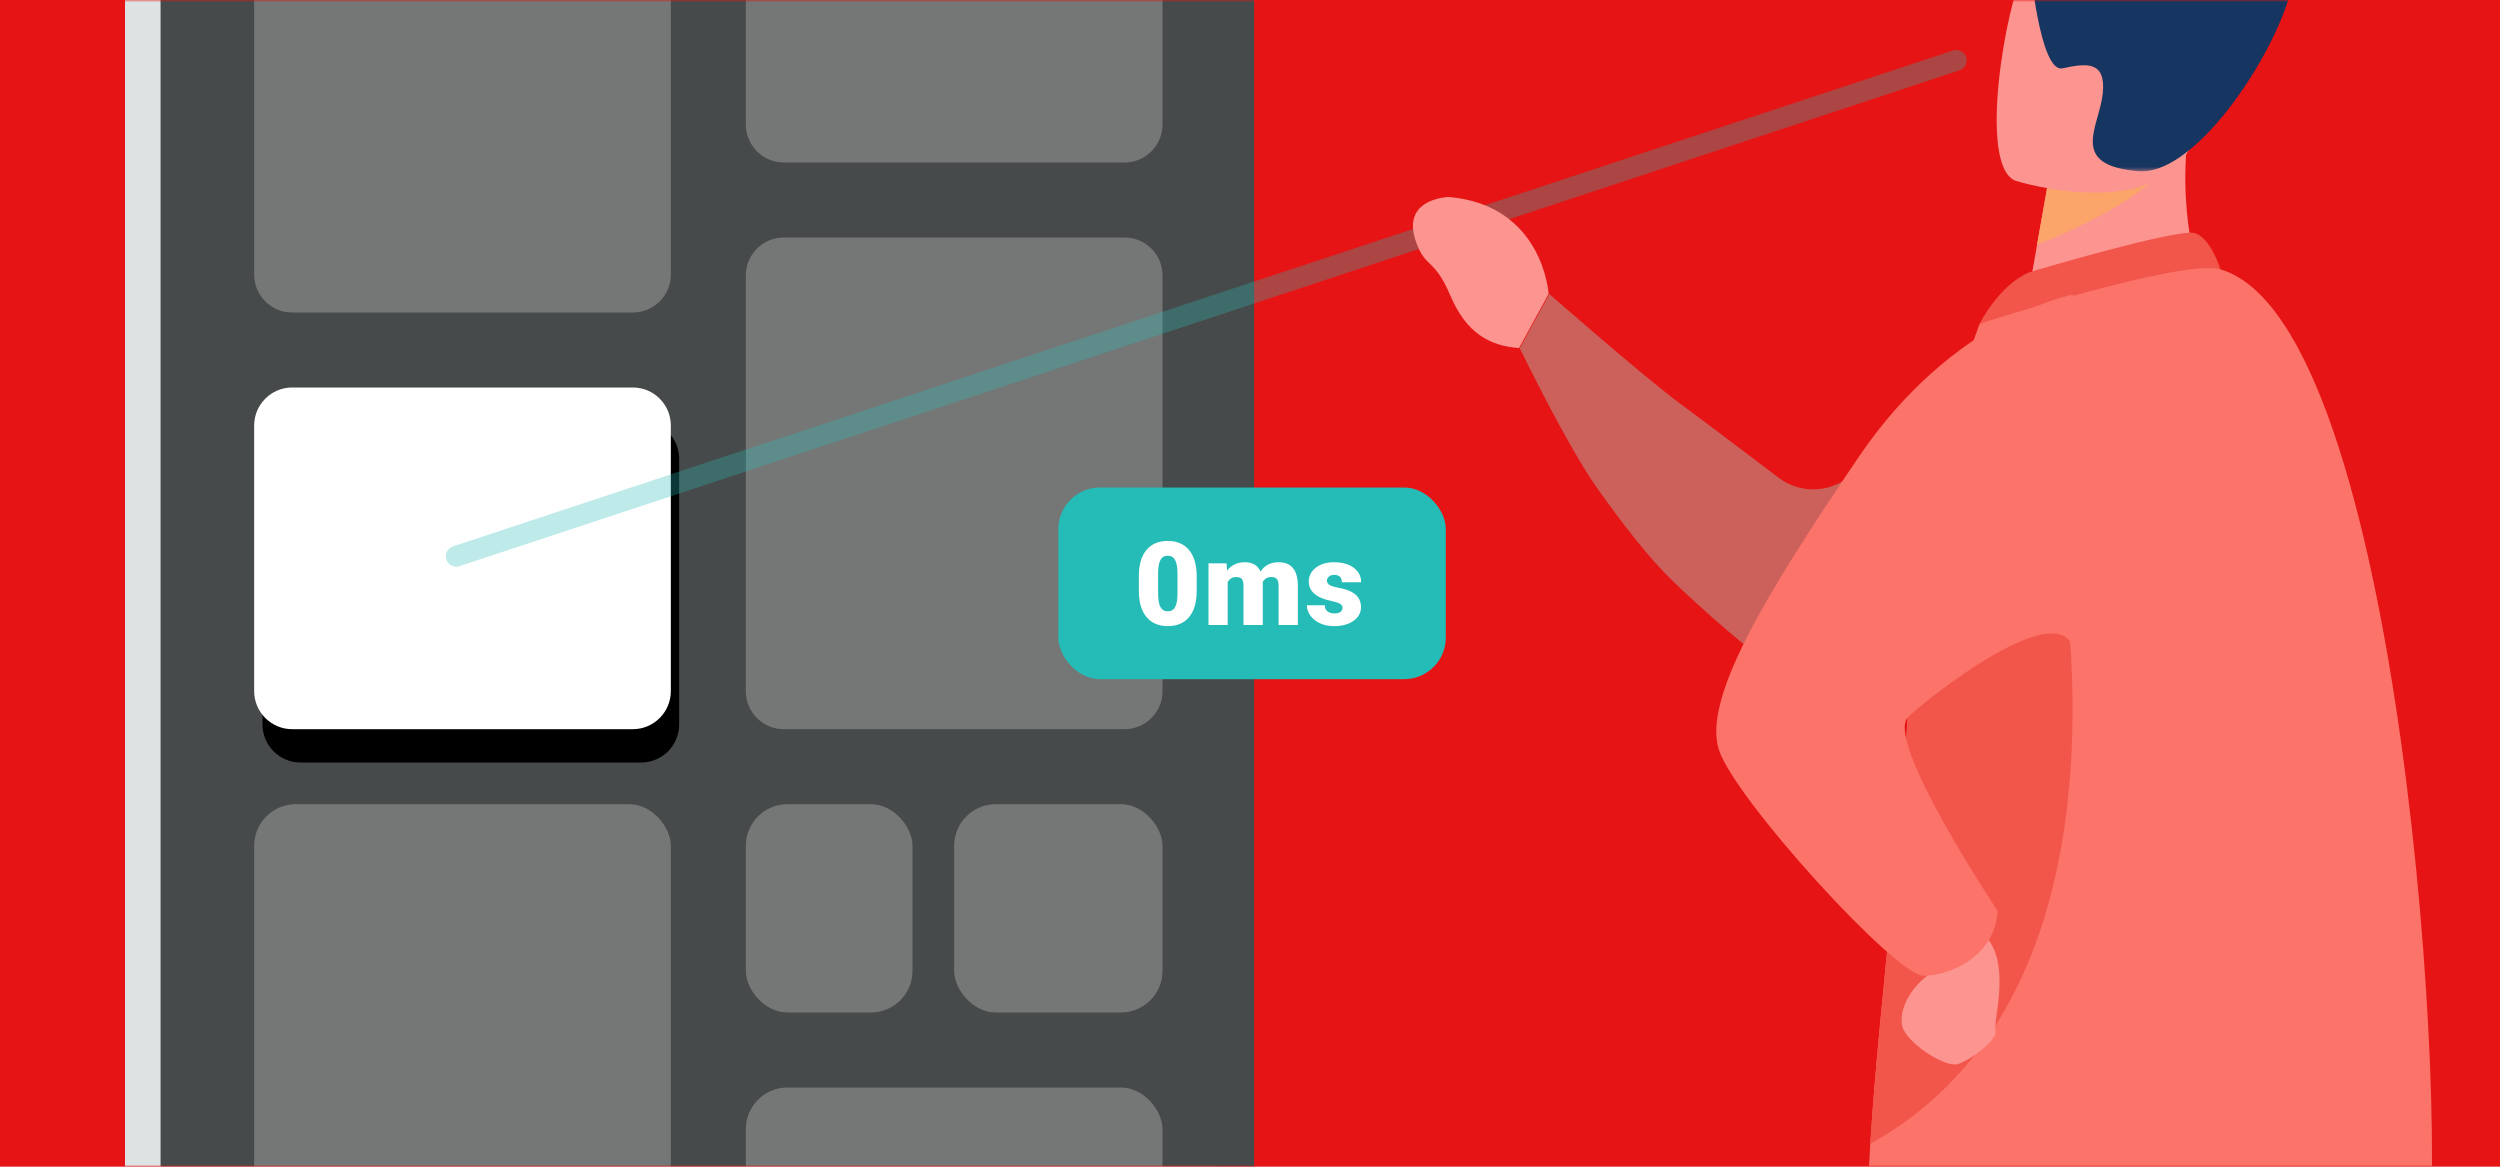 <?xml version="1.0" encoding="UTF-8"?>
<svg width="600px" height="280px" viewBox="0 0 600 280" version="1.1" xmlns="http://www.w3.org/2000/svg" xmlns:xlink="http://www.w3.org/1999/xlink">
    <title>technology-zero-latency</title>
    <defs>
        <rect id="path-1" x="0" y="0" width="600" height="280"></rect>
        <path d="M90.907,136 L9.09,136 C4.094,136 0,140.103 0,145.11 L0,208.89 C0,213.897 4.094,218 9.09,218 L90.907,218 C95.906,218 100,213.897 100,208.89 L100,145.11 C100,140.103 95.906,136 90.907,136 Z" id="path-3"></path>
        <filter x="-17.0%" y="-13.4%" width="138.0%" height="146.3%" filterUnits="objectBoundingBox" id="filter-4">
            <feOffset dx="2" dy="8" in="SourceAlpha" result="shadowOffsetOuter1"></feOffset>
            <feGaussianBlur stdDeviation="5" in="shadowOffsetOuter1" result="shadowBlurOuter1"></feGaussianBlur>
            <feColorMatrix values="0 0 0 0 0   0 0 0 0 0   0 0 0 0 0  0 0 0 0.05 0" type="matrix" in="shadowBlurOuter1"></feColorMatrix>
        </filter>
        <polygon id="path-5" points="0.825 0.294 67.497 0.294 67.497 70.561 0.825 70.561"></polygon>
    </defs>
    <g id="Design-#1" stroke="none" stroke-width="1" fill="none" fill-rule="evenodd">
        <g id="VTOUCH-01LIGHT-DESKTOP" transform="translate(-240, -2487)">
            <g id="Band2---Technology" transform="translate(0, 1817)">
                <g id="List" transform="translate(240, 390)">
                    <g id="technology-zero-latency" transform="translate(0, 280)">
                        <mask id="mask-2" fill="white">
                            <use xlink:href="#path-1"></use>
                        </mask>
                        <use id="Rectangle" fill="#E61414" opacity="0" xlink:href="#path-1"></use>
                        <g id="illust-zero-latency" mask="url(#mask-2)">
                            <g transform="translate(30, -108)">
                                <g id="device" stroke="none" stroke-width="1" fill="none" fill-rule="evenodd" transform="translate(-0, 0)">
                                    <g id="devide-base">
                                        <polygon id="Fill-1" fill="#DEE2E2" points="5.68434189e-14 466.383 262.465 466.383 262.465 0 5.68434189e-14 0"></polygon>
                                        <polygon id="Fill-2" fill="#474A4A" points="8.535 466.383 270.999 466.383 270.999 0 8.535 0"></polygon>
                                        <g id="layout" transform="translate(31, 65)">
                                            <path d="M90.907,0 L9.09,0 C4.094,0 0,4.087 0,9.076 L0,108.924 C0,113.915 4.094,118 9.09,118 L90.907,118 C95.906,118 100,113.915 100,108.924 L100,9.076 C100,4.087 95.906,0 90.907,0 Z" id="Path" fill="#FFFFFF" fill-rule="nonzero" opacity="0.25"></path>
                                            <path d="M208.91,100 L127.093,100 C122.094,100 118,104.085 118,109.076 L118,208.924 C118,213.913 122.094,218 127.093,218 L208.91,218 C213.906,218 218,213.913 218,208.924 L218,109.076 C218,104.085 213.906,100 208.91,100 Z" id="Path" fill="#FFFFFF" fill-rule="nonzero" opacity="0.25"></path>
                                            <g id="Path" fill-rule="nonzero">
                                                <use fill="black" fill-opacity="1" filter="url(#filter-4)" xlink:href="#path-3"></use>
                                                <use fill="#FFFFFF" xlink:href="#path-3"></use>
                                            </g>
                                            <rect id="Rectangle" fill="#FFFFFF" opacity="0.25" x="0" y="236" width="100" height="120" rx="10"></rect>
                                            <rect id="Rectangle-Copy-6" fill="#FFFFFF" opacity="0.25" x="118" y="236" width="40" height="50" rx="10"></rect>
                                            <rect id="Rectangle-Copy-8" fill="#FFFFFF" opacity="0.25" x="168" y="236" width="50" height="50" rx="10"></rect>
                                            <rect id="Rectangle-Copy-7" fill="#FFFFFF" opacity="0.25" x="118" y="304" width="100" height="50" rx="10"></rect>
                                            <path d="M208.91,0 L127.093,0 C122.094,0 118,4.103 118,9.11 L118,72.89 C118,77.897 122.094,82 127.093,82 L208.91,82 C213.906,82 218,77.897 218,72.89 L218,9.11 C218,4.103 213.906,0 208.91,0 Z" id="Path" fill="#FFFFFF" fill-rule="nonzero" opacity="0.25"></path>
                                        </g>
                                    </g>
                                </g>
                                <line x1="439.5" y1="122.5" x2="79.5" y2="241.5" id="Line-2" stroke="#25BBB6" stroke-width="5" fill="none" opacity="0.3" stroke-linecap="round"></line>
                                <g id="man" stroke="none" stroke-width="1" fill="none" fill-rule="evenodd" transform="translate(291, 78.555)">
                                    <g id="hand" transform="translate(112, 136.581) rotate(12) translate(-112, -136.581) translate(9, 83.581)">
                                        <path d="M181.33,69.94 C181.986,58.778 203.169,5.855 205.341,0.453 L205.555,0.037 C205.538,0.039 205.522,0.042 205.505,0.043 C205.517,0.015 205.523,1.84741111e-13 205.523,1.84741111e-13 L205.389,0.059 C166.749,4.645 129.335,41.233 114.879,58.114 C110.848,62.822 104.178,64.265 98.572,61.631 C95.253,60.068 91.416,58.267 87.625,56.497 C81.348,53.565 75.203,50.705 71.811,49.176 C62.275,44.873 35.574,29.943 35.574,29.943 L31.331,44.136 C31.331,44.136 47.352,64.753 56.662,73.288 C64.368,80.352 72.197,87.03 78.946,91.219 C95.027,101.181 105.375,105.697 105.375,105.697 C105.375,105.697 133.12,99.356 156.652,85.103 L181.33,69.94 Z" id="Fill-1" fill="#CC605A"></path>
                                        <path d="M6.948,12.2 C29.666,9.28 35.4,29.945 35.4,29.945 L31.158,44.138 C24.156,45.105 18.028,43.28 12.381,35.2 C6.735,27.12 5.18,30.222 1.591,24.21 C-3.278,16.054 4.34,13.016 6.948,12.2" id="Fill-3" fill="#FC9490"></path>
                                    </g>
                                    <path d="M208.871,101.626 L190.602,115.156 L164.198,109.598 C164.563,107.191 166.306,97.211 167.894,88.173 C167.989,87.639 168.086,87.106 168.175,86.585 C169.535,78.894 170.708,72.287 170.708,72.287 L195.37,59.996 L204.565,55.413 C204.54,55.575 203.851,63.95 203.756,65.171 C202.03,86.878 208.871,101.626 208.871,101.626" id="Fill-14" fill="#FC9490"></path>
                                    <path d="M166.045,94.798 C166.625,94.554 201.963,84.127 205.802,85.393 C209.64,86.661 211.914,94.09 211.914,94.09 L154.112,107.157 C154.112,107.157 158.661,97.907 166.045,94.798" id="Fill-16" fill="#F2564B"></path>
                                    <path d="M261.205,331.91 C255.215,359.235 155.524,362.476 129.827,337.671 C126.904,334.845 126.761,321.691 127.863,303.954 C130.019,269.303 136.943,217.178 137.213,190.547 C137.344,177.686 139.111,164.532 141.466,152.588 C146.474,127.13 154.11,107.154 154.11,107.154 C154.11,107.154 202.803,91.413 211.914,94.09 C255.809,106.987 267.195,304.583 261.205,331.91" id="Fill-18" fill="#FB7369"></path>
                                    <path d="M127.863,303.954 C130.019,269.302 136.943,217.178 137.214,190.547 C137.345,177.686 139.112,164.532 141.466,152.587 L170.757,147.419 C170.757,147.419 199.395,264.391 127.863,303.954" id="Fill-20" fill="#F2564B"></path>
                                    <path d="M143.725,255.655 C143.725,255.655 145.722,260.427 141.528,263.63 C137.335,266.835 134.616,272.027 135.576,275.821 C136.536,279.614 145.734,285.802 148.922,284.805 C152.11,283.807 158.599,278.81 157.901,276.809 C157.202,274.808 162.266,259.248 154.492,253.259 C146.719,247.268 143.725,255.655 143.725,255.655" id="Fill-22" fill="#FC9490"></path>
                                    <path d="M176.477,100.143 C176.477,100.143 147.911,105.489 125.149,139.033 C102.388,172.577 87.412,197.515 91.605,209.605 C95.798,221.694 134.018,263.623 140.608,263.623 C147.196,263.623 157.829,258.832 158.428,248.05 C158.428,248.05 131.52,207.72 136.821,201.68 C139.086,199.099 171.756,172.577 176.42,184.556 C184.136,204.379 176.477,100.143 176.477,100.143" id="Fill-24" fill="#FB7369"></path>
                                    <path d="M201.905,65.554 C196.49,75.917 176.31,84.878 167.894,88.172 C167.989,87.639 168.086,87.106 168.175,86.585 C169.535,78.894 170.708,72.287 170.708,72.287 L195.37,59.995 C200.821,59.912 204.139,61.29 201.905,65.554" id="Fill-26" fill="#FCA56B"></path>
                                    <path d="M162.763,72.848 C162.763,72.848 199.269,84.236 206.011,61.393 C212.752,38.55 222.004,24.636 198.982,16.4 C175.959,8.163 168.837,15.537 164.732,22.614 C160.627,29.691 153.441,69.297 162.763,72.848" id="Fill-28" fill="#FC9490"></path>
                                    <g id="Group-32" transform="translate(161.909, 0)">
                                        <mask id="mask-6" fill="white">
                                            <use xlink:href="#path-5"></use>
                                        </mask>
                                        <g id="Clip-31"></g>
                                        <path d="M4.257,20.413 C4.257,20.413 6.586,46.994 12.082,45.841 C17.579,44.686 22.565,43.831 21.76,51.843 C20.955,59.857 13.332,69.11 30.274,70.527 C47.215,71.944 71.57,28.253 66.916,19.98 C53.487,-3.888 -15.152,-8.704 4.257,20.413" id="Fill-30" fill="#163560" mask="url(#mask-6)"></path>
                                    </g>
                                </g>
                                <rect id="box" stroke="none" fill="#25BBB6" fill-rule="evenodd" x="224" y="225" width="93" height="46" rx="10"></rect>
                                <path d="M250.284,258.273 C252.481,258.273 254.183,257.544 255.391,256.086 C256.598,254.628 257.202,252.554 257.202,249.865 L257.202,249.865 L257.202,246.242 C257.202,243.562 256.596,241.489 255.384,240.021 C254.172,238.554 252.463,237.82 250.257,237.82 C248.051,237.82 246.344,238.549 245.137,240.008 C243.929,241.466 243.325,243.54 243.325,246.229 L243.325,246.229 L243.325,249.865 C243.325,252.536 243.931,254.605 245.144,256.072 C246.356,257.54 248.069,258.273 250.284,258.273 Z M250.284,254.719 C249.473,254.719 248.881,254.375 248.507,253.687 C248.133,252.998 247.946,251.911 247.946,250.426 L247.946,250.426 L247.946,245.34 C247.974,244.009 248.167,243.016 248.527,242.359 C248.887,241.703 249.464,241.375 250.257,241.375 C251.068,241.375 251.66,241.728 252.034,242.435 C252.408,243.141 252.595,244.21 252.595,245.641 L252.595,245.641 L252.595,250.562 C252.586,251.993 252.394,253.044 252.02,253.714 C251.647,254.384 251.068,254.719 250.284,254.719 Z M264.645,258 L264.645,247.705 C265.11,246.894 265.784,246.488 266.668,246.488 C267.361,246.488 267.83,246.661 268.076,247.008 C268.323,247.354 268.446,247.915 268.446,248.689 L268.446,248.689 L268.446,258 L273.067,258 L273.067,247.896 L273.053,247.705 C273.5,246.894 274.179,246.488 275.09,246.488 C275.765,246.488 276.229,246.661 276.485,247.008 C276.74,247.354 276.867,247.906 276.867,248.662 L276.867,248.662 L276.867,258 L281.489,258 L281.489,248.375 C281.407,244.747 279.866,242.934 276.867,242.934 C274.972,242.934 273.522,243.676 272.52,245.162 C271.864,243.676 270.601,242.934 268.733,242.934 C266.964,242.934 265.556,243.604 264.508,244.943 L264.508,244.943 L264.358,243.207 L260.037,243.207 L260.037,258 L264.645,258 Z M290.189,258.273 C292.094,258.273 293.646,257.85 294.844,257.002 C296.043,256.154 296.642,255.056 296.642,253.707 C296.642,251.729 295.53,250.357 293.306,249.592 C292.641,249.364 291.868,249.168 290.989,249.004 C290.109,248.84 289.469,248.63 289.068,248.375 C288.667,248.12 288.466,247.787 288.466,247.377 C288.466,246.976 288.631,246.641 288.959,246.372 C289.287,246.103 289.692,245.969 290.175,245.969 C291.424,245.969 292.048,246.561 292.048,247.746 L292.048,247.746 L296.67,247.746 C296.67,246.306 296.077,245.144 294.892,244.26 C293.707,243.376 292.14,242.934 290.189,242.934 C288.375,242.934 286.908,243.373 285.787,244.253 C284.666,245.132 284.105,246.251 284.105,247.609 C284.105,248.375 284.301,249.054 284.693,249.646 C285.085,250.239 285.655,250.743 286.402,251.157 C287.149,251.572 288.097,251.907 289.246,252.162 C290.394,252.417 291.173,252.663 291.584,252.9 C291.994,253.137 292.199,253.452 292.199,253.844 C292.199,254.254 292.042,254.587 291.727,254.842 C291.413,255.097 290.941,255.225 290.312,255.225 C289.629,255.225 289.068,255.067 288.631,254.753 C288.193,254.438 287.965,253.939 287.947,253.256 L287.947,253.256 L283.64,253.256 C283.64,254.122 283.918,254.947 284.474,255.73 C285.03,256.514 285.805,257.134 286.798,257.59 C287.792,258.046 288.922,258.273 290.189,258.273 Z" id="0ms" stroke="none" fill="#FFFFFF" fill-rule="nonzero"></path>
                            </g>
                        </g>
                        <g id="speed" mask="url(#mask-2)">
                            <g transform="translate(272, 124)"></g>
                        </g>
                    </g>
                </g>
            </g>
        </g>
    </g>
</svg>